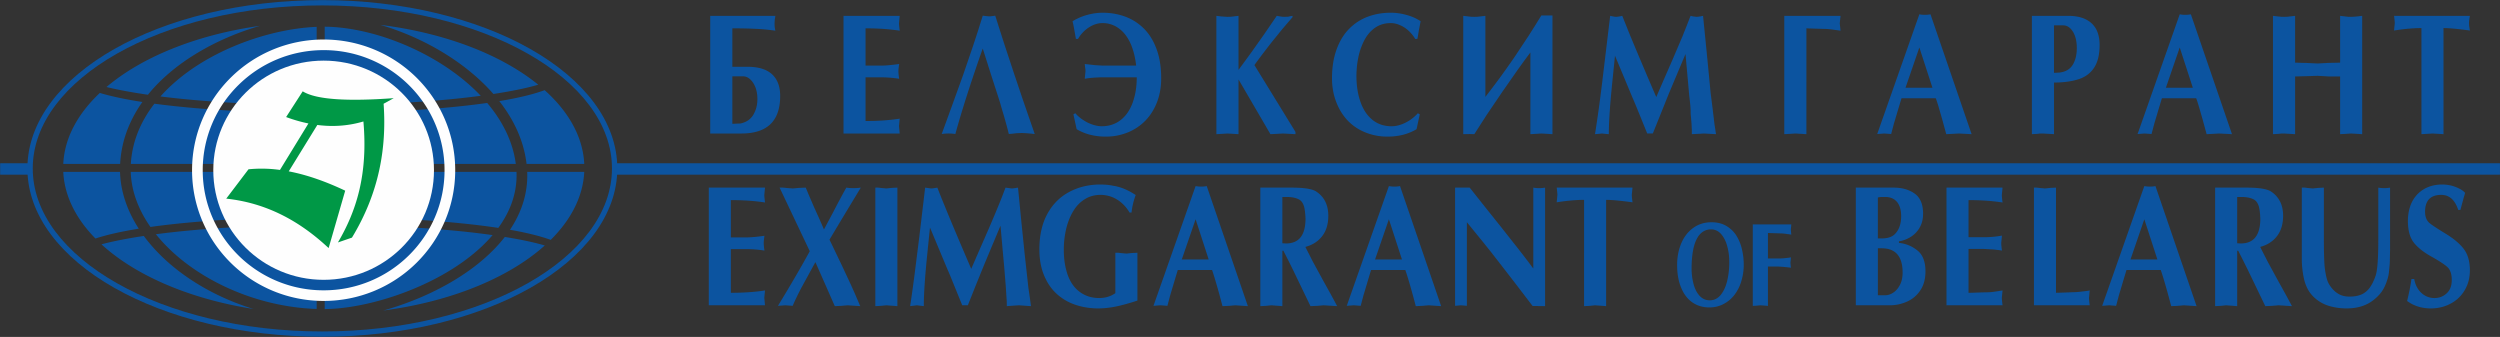 <?xml version="1.0" encoding="UTF-8"?> <svg xmlns="http://www.w3.org/2000/svg" width="371" height="50" viewBox="0 0 371 50"><rect x="0" y="0" width="371" height="50" fill="#333333" stroke="none"/> <title>Белэксимгарант лого</title> <g fill="none" fill-rule="evenodd"> <path d="M47.837.015h.002v.002c12.045 0 22.958 2.772 30.863 7.253 7.972 4.519 12.905 10.784 12.905 17.724h.002v.002h-.002c0 6.94-4.933 13.206-12.906 17.725-7.904 4.48-18.816 7.252-30.86 7.252v.002h-.005v-.002c-12.046 0-22.959-2.771-30.863-7.252C9 38.201 4.068 31.936 4.067 24.996h-.001v-.001h.001c0-6.94 4.933-13.206 12.906-17.725C24.877 2.79 35.79.018 47.834.017V.015h.003zm.002.788v.002h-.005V.803c-11.903 0-22.676 2.734-30.47 7.151C9.64 12.334 4.86 18.36 4.86 24.994h.002v.002H4.86c0 6.635 4.78 12.662 12.505 17.04 7.794 4.418 18.567 7.151 30.472 7.151v-.001h.004v.001c11.904 0 22.677-2.733 30.47-7.15 7.726-4.38 12.505-10.406 12.505-17.04h-.001v-.002h.001c0-6.635-4.78-12.662-12.504-17.04C70.517 3.537 59.743.804 47.839.803z" fill="#0C54A0" fill-rule="nonzero"></path> <path d="M56.435 3.689c9.674 1.204 17.985 4.444 23.44 8.88-1.642.489-3.903.955-6.653 1.377-3.712-4.242-9.04-7.529-14.45-9.492a38.672 38.672 0 0 0-2.337-.765zm24.392 9.691c3.557 3.188 5.685 6.93 5.875 10.945h-8.56c-.4-3.414-1.878-6.551-4.045-9.321 2.766-.457 5.05-1.004 6.73-1.624zm5.875 12.125c-.174 3.662-1.961 7.099-4.975 10.094-1.54-.564-3.585-1.069-6.044-1.5 1.608-2.408 2.566-5.105 2.566-8.062 0-.172-.004-.35-.011-.532h8.464zM80.846 36.43c-5.333 4.79-13.893 8.329-23.967 9.653 3.743-1.046 7.648-2.677 11.07-4.824 2.727-1.712 5.154-3.754 6.966-6.095 2.432.393 4.443.82 5.931 1.266zm-43.221 9.424c-9.501-1.492-17.527-4.973-22.568-9.594 1.62-.44 3.748-.86 6.284-1.244 1.467 1.99 3.335 3.826 5.498 5.443 3.093 2.311 6.795 4.175 10.786 5.395zM14.164 35.397c-2.893-2.948-4.604-6.312-4.774-9.892h8.421c.083 2.95 1.086 5.808 2.783 8.432-2.583.415-4.757.906-6.43 1.46zM9.39 24.325c.182-3.843 2.14-7.437 5.428-10.533 1.696.51 3.827.961 6.315 1.343a18.707 18.707 0 0 0-2.105 3.812 16.579 16.579 0 0 0-1.199 5.378H9.39zm6.412-11.412c5.25-4.45 13.337-7.75 22.808-9.086-6.284 1.816-12.667 5.305-16.66 10.234l-.306-.045c-2.292-.342-4.264-.713-5.842-1.103zM72.3 15.278c-6.307.895-14.772 1.456-24.115 1.493v7.554h28.36c-.432-3.326-1.989-6.376-4.245-9.047zm-25.308 1.495c-9.253-.008-17.687-.53-24.078-1.384-.995 1.284-1.817 2.667-2.414 4.144-.608 1.5-.986 3.1-1.084 4.792h27.576v-7.552zm-23.182-2.46c6.257.792 14.346 1.273 23.182 1.28V3.986C39.386 4.3 29.47 7.946 23.81 14.313zm24.375 1.278c8.891-.035 16.984-.55 23.16-1.375-3.476-3.66-8.258-6.52-13.114-8.282a35.074 35.074 0 0 0-5.255-1.466c-1.671-.323-3.287-.497-4.791-.507v11.63zm28.463 9.914H48.185v6.69c9.963.02 18.97.623 25.518 1.587l.244.036c1.69-2.317 2.712-4.924 2.712-7.78 0-.182-.004-.36-.011-.533zm-29.656 0h-27.59c.09 2.859 1.15 5.636 2.923 8.173 6.452-.899 15.116-1.458 24.667-1.482v-6.691zM73.1 34.889c-6.47-.921-15.24-1.494-24.915-1.514v12.49c.464-.003.935-.021 1.41-.054 5.187-.359 11.995-2.422 17.51-5.884 2.302-1.445 4.374-3.133 5.995-5.038zm-26.108-1.514c-9.168.024-17.516.544-23.855 1.386 1.287 1.607 2.86 3.101 4.652 4.44 5.137 3.84 12.038 6.389 19.087 6.646l.116.003V33.375z" fill="#0C54A0"></path> <path d="M48.027 6.798c1.446 0 2.853.163 4.204.474V43.25a18.75 18.75 0 0 1-4.204.475 18.77 18.77 0 0 1-4.068-.446V7.242a18.77 18.77 0 0 1 4.068-.444z" fill="#0C54A0"></path> <path d="M48.027 5.863h.001v.003a19.534 19.534 0 0 1 13.808 5.68c3.532 3.508 5.717 8.357 5.718 13.714h.003v.002h-.003c0 5.358-2.186 10.207-5.718 13.716a19.533 19.533 0 0 1-13.807 5.679v.003h-.002v-.003a19.533 19.533 0 0 1-13.81-5.68c-3.531-3.508-5.716-8.357-5.716-13.714h-.004v-.002h.004c0-5.358 2.185-10.207 5.717-13.716a19.534 19.534 0 0 1 13.808-5.679v-.003h.001zm.001 1.576v.003h-.002v-.003c-4.95 0-9.436 1.996-12.684 5.223-3.248 3.226-5.258 7.681-5.258 12.599h.003v.002h-.003c0 4.918 2.01 9.372 5.258 12.598a17.948 17.948 0 0 0 12.684 5.223v-.003h.003v.003c4.95 0 9.435-1.996 12.683-5.222 3.248-3.227 5.258-7.682 5.258-12.6h-.003v-.002h.003c0-4.917-2.01-9.372-5.258-12.598a17.946 17.946 0 0 0-12.684-5.223z" fill="#FEFEFE" fill-rule="nonzero"></path> <ellipse fill="#FEFEFE" cx="48.027" cy="25.261" rx="16.375" ry="16.265"></ellipse> <path d="M36.877 25.123a19.833 19.833 0 0 1 4.67.094l4.224-6.895a22.429 22.429 0 0 1-3.31-.952l2.462-3.818c1.99 1.254 6.718 1.51 13.511 1.014l-1.506.83c.466 6.622-.68 13.244-4.697 19.867l-2.083.716c2.662-4.526 4.486-9.926 3.783-17.953-2.28.675-4.558.814-6.838.517l-4.242 6.886c2.743.522 5.541 1.527 8.378 2.866l-2.462 8.519c-4.253-3.986-9.179-6.692-15.192-7.337l3.302-4.354z" fill="#009846"></path> <path fill="#0C54A0" d="M.022 24.23h4.357v1.691H.022zm91.366 0h279.606v1.691H91.388z"></path> <path d="M108.681 4.205v5.708h2.316c1.016 0 1.883.158 2.593.474.713.32 1.256.799 1.627 1.449.375.644.561 1.448.561 2.405 0 3.713-1.919 5.571-5.76 5.571h-4.62V2.35h9.666l-.087.551-.033.551c0 .15.008.304.014.458.012.153.048.367.103.644a28.674 28.674 0 0 0-2.695-.264 69.356 69.356 0 0 0-3.685-.085zm0 14.167l.973-.038c.127 0 .24-.009.334-.03.095-.021.212-.06.346-.107a2.635 2.635 0 0 0 1.537-1.303c.35-.64.525-1.371.525-2.188 0-.97-.211-1.773-.634-2.418-.426-.64-.929-.961-1.511-.961h-1.57v7.045zM133.516 2.35l-.105 1.102c0 .158.036.526.105 1.102a31.296 31.296 0 0 0-2.388-.264 39.404 39.404 0 0 0-2.68-.085v5.532h2.294c.67 0 1.566-.08 2.69-.239-.021.167-.046.35-.069.556-.025.205-.04.38-.04.52 0 .219.037.59.11 1.116a17.142 17.142 0 0 0-2.69-.214h-2.295v6.482c1.893 0 3.583-.116 5.068-.35l-.105 1.102.105 1.102h-8.341V2.35h8.341zm13.241.077h.212l.254-.038.226-.026.244-.039.696 2.192.618 1.927 1.45 4.392 1.376 4.085 1.718 4.969-.727-.077-.65-.051-.545-.026-.543.026-.31.013-.353.05-.713.065a69.333 69.333 0 0 0-.83-3.042 79.912 79.912 0 0 1-.459-1.568c-.102-.333-.23-.735-.386-1.213L146.98 10.8l-1.14-3.606c-1.78 5.063-3.134 9.297-4.066 12.694a6.696 6.696 0 0 0-2.025 0l1.696-4.657 1.504-4.17 1.45-4.243.724-2.204.718-2.29.382.05.535.052zm16.912 9.049c-.456 0-.91.018-1.362.052-.452.03-.892.085-1.33.162l.055-.564.055-.552-.01-.2c0-.09-.015-.2-.045-.325l-.054-.55 1.559.174 1.132.064h4.938a12.854 12.854 0 0 0-.194-1.213c-.033-.175-.08-.372-.131-.585a6.858 6.858 0 0 0-.179-.594 6.97 6.97 0 0 0-.946-1.978 4.788 4.788 0 0 0-1.526-1.415 3.972 3.972 0 0 0-2.028-.525c-.688 0-1.365.218-2.028.65a5.031 5.031 0 0 0-1.599 1.704h-.309l-.244-1.367a13.573 13.573 0 0 0-.259-1.26 7.66 7.66 0 0 1 .94-.496c.393-.18.79-.325 1.194-.432a8.578 8.578 0 0 1 2.327-.337c1.202 0 2.333.196 3.394.593 1.059.398 1.984 1 2.778 1.804.793.802 1.413 1.824 1.856 3.055.445 1.23.667 2.657.667 4.285 0 1.277-.204 2.448-.612 3.516-.411 1.069-.983 1.983-1.715 2.743a7.659 7.659 0 0 1-2.628 1.765 8.583 8.583 0 0 1-3.26.624c-1.656 0-3.102-.368-4.332-1.103l-.477-2.213.287-.15c.233.274.506.53.82.765.276.205.615.415 1.015.624.754.359 1.446.538 2.08.538 1.074 0 2.002-.303 2.789-.905.786-.607 1.383-1.466 1.795-2.581.407-1.115.611-2.371.611-3.773h-5.024zm16.842-9.126l.714.09.928.06.46-.013.553-.06.63-.077v8.024l1.911-2.615 1.886-2.666 1.879-2.743.437.077.393.06.354.012.265-.012h.215c.084-.026.146-.039.182-.047l.491-.09v.2l-1.525 1.778-1.602 1.978c-1.144 1.47-1.988 2.585-2.527 3.354l6.092 9.913v.337l-.94-.051-.918-.047-.939.052-.918.046-4.736-8.122v8.122l-.83-.051-.813-.047-.812.052-.83.046V2.35zm30.183 14.608l-.477 2.213c-1.23.735-2.673 1.103-4.322 1.103a8.641 8.641 0 0 1-3.255-.616 7.399 7.399 0 0 1-2.618-1.743c-.728-.756-1.304-1.679-1.723-2.769-.418-1.085-.63-2.26-.63-3.52 0-1.611.226-3.034.674-4.273.448-1.239 1.067-2.265 1.861-3.067a7.593 7.593 0 0 1 2.77-1.804c1.057-.397 2.193-.593 3.401-.593a8.478 8.478 0 0 1 2.324.324c.804.21 1.51.522 2.122.94l-.265 1.363-.117.701a3.436 3.436 0 0 1-.116.564h-.303a5.233 5.233 0 0 0-1.61-1.705 4.769 4.769 0 0 0-1.022-.487 3.26 3.26 0 0 0-.994-.162c-.874 0-1.635.218-2.283.658-.645.435-1.184 1.042-1.61 1.82a9.83 9.83 0 0 0-.907 2.517c-.098.482-.174.952-.221 1.401-.022.235-.04.466-.055.7-.015.236-.022.483-.022.752 0 1.445.204 2.735.609 3.876.403 1.136.997 2.02 1.78 2.645.783.628 1.722.94 2.818.94.662 0 1.35-.175 2.064-.53a5.987 5.987 0 0 0 1.84-1.397l.287.15zm6.451-14.608l.64.077.543.06.459.012.459-.012.553-.06.63-.077v12.028c.134-.176.368-.475.692-.898.564-.744 1.045-1.384 1.441-1.918a156.49 156.49 0 0 0 2.19-3.09l2.104-3.178 1.008-1.59.867-1.405h1.653V19.91l-.812-.051-.841-.047-.801.052-.82.046V7.785l-.986 1.325-.95 1.324-2.233 3.196-2.297 3.392-1.857 2.888-.681-.021-.961.021V2.35zm33.733 0l.383.09.513.06.288-.026.32-.047.35-.077.579 5.794.426 4.405c.077.82.12 1.277.131 1.371.01.099.04.295.08.594l.182 1.44.298 2.478.227 1.478-.918-.051-.918-.047-.363.026-.51.026-.878.046v-.748a2.55 2.55 0 0 1-.022-.239c0-.124-.007-.337-.03-.632a76.953 76.953 0 0 0-.12-1.372c0-.482-.02-.974-.072-1.478l-.15-1.337-.236-2.64-.31-3.444-1.165 2.764-1.3 3.094-1.252 3.119-1.132 2.811-.83.004-1.118-2.756-.663-1.623-.51-1.192-1.245-2.991-1.249-2.978c0 .025-.084.863-.255 2.517-.113 1.106-.19 1.854-.225 2.238-.085.885-.146 1.534-.179 1.953-.171 2.072-.255 3.713-.255 4.93l-.513-.046-.513-.052-.5.052-.524.046c.371-2.332.71-4.785 1.024-7.344L238.95 2.35l.342.077.288.047.266.025.27-.025.298-.047.328-.077 1.176 2.931 1.194 2.854 1.417 3.341 1.26 2.927.964-2.23 1.519-3.478 1.394-3.273.638-1.594.574-1.478zm17.192 17.56l-.812-.051-.808-.047-.833.052-.83.046V2.35h8.352l-.12 1.102.12 1.102-1.227-.174a26.02 26.02 0 0 0-.605-.064 5.534 5.534 0 0 0-.528-.026l-1.376-.039-1.333-.046V19.91zm14.114-5.332l-.539 1.795-.593 1.987-.404 1.529-.492-.038-.532-.039-.51.039-.535.038 6.252-17.765a4.493 4.493 0 0 0 1.654 0l6.102 17.786-.961-.051-.95-.047-.936.052-.918.046-.608-2.238-.514-1.778c-.141-.495-.284-.93-.426-1.316h-5.09zm4.588-1.563l-1.94-5.97-2.054 5.97h3.994zm18.043 6.895l-.83-.051-.812-.047h-.437l-.382.052-.823.046V2.35h5.377c1.508 0 2.663.363 3.467 1.094.805.73 1.206 1.811 1.206 3.234 0 1.427-.274 2.555-.823 3.38-.546.829-1.333 1.397-2.357 1.717-1.026.317-2.22.475-3.586.475v7.66zm0-9.1l.802-.039c.105-.017.21-.034.32-.055.105-.022.21-.047.32-.081.66-.201 1.15-.62 1.468-1.252.316-.633.473-1.38.473-2.24 0-1.012-.193-1.824-.583-2.447-.386-.62-.87-.932-1.445-.932h-1.355v7.046zm16.009 3.768l-.539 1.795-.593 1.987-.404 1.529-.492-.038-.532-.039-.51.039-.535.038 6.252-17.765a4.493 4.493 0 0 0 1.654 0l6.102 17.786-.961-.051-.95-.047-.936.052-.918.046-.608-2.238-.514-1.778c-.141-.495-.284-.93-.426-1.316h-5.09zm4.588-1.563l-1.94-5.97-2.054 5.97h3.994zM337.309 2.35l.64.077.543.06.459.012.459-.012.554-.06.63-.077v6.948c.2 0 .49.008.873.025.386.013.666.021.845.021l1.624.077 1.675-.09 1.664-.033V2.35l.63.077.531.06.459.012.481-.025.553-.047.62-.077v17.56l-.813-.051-.841-.047-.801.052-.819.046v-8.562h-1.665l-1.674-.098-1.41.047-1.933.051v8.562l-.83-.051-.812-.047h-.342l-.477.052-.823.046V2.35zm25.306 17.56l-.819-.051-.812-.047-.823.052-.82.046V4.166c-.582 0-1.212.03-1.885.09-.677.055-1.402.15-2.178.273l.106-1.102c0-.158-.036-.517-.106-1.077h11.252l-.066.415-.05.363-.012.299.011.324.05.377.067.401c-1.777-.243-3.084-.363-3.915-.363V19.91zm-249.087 7.933l-.106 1.103c0 .158.037.525.106 1.102-.783-.12-1.58-.205-2.389-.265a39.404 39.404 0 0 0-2.68-.085v5.533h2.294c.67 0 1.566-.081 2.691-.24-.022.168-.047.351-.07.556-.025.205-.04.38-.04.521 0 .218.038.59.11 1.116a17.142 17.142 0 0 0-2.69-.214h-2.295v6.481c1.894 0 3.583-.115 5.069-.35l-.106 1.102.106 1.103h-8.342V27.843h8.342zm12.104 3.491l-1.22 2.026-1.317 2.209.287.585 1.613 3.366 1.31 2.808.492 1.098.863 2.004-1.897-.124-.95.085-.928.039-2.88-6.533-2.018 3.691a40.335 40.335 0 0 0-1.354 2.795l-.543-.038-.546-.04-.542.04-.554.038c.83-1.355 1.664-2.743 2.494-4.17a159.06 159.06 0 0 0 2.229-3.931l-4.479-9.439h.437c.12 0 .313.018.575.052l.929.072.98-.085.957-.039.524 1.253.692 1.597.83 1.842.66 1.513 1.427-2.675a137.168 137.168 0 0 1 1.886-3.53c.342.052.695.078 1.067.078a8.14 8.14 0 0 0 1.088-.078l-2.112 3.491zm4.268-3.491h.356c.095 0 .262.018.495.052l.78.072.83-.085.811-.039V45.43l-1.641-.124-.83.085-.802.039V27.843zm19.32 0l.918.124c.15 0 .462-.038.936-.124l.513 5.234.459 4.491.447 4.055c.037.329.073.654.106.978.015.133.062.457.142.974l.255 1.855-1.813-.124-1.774.124v-.137c0-.367-.01-.705-.04-1.013l-.116-1.828-.23-2.842-.243-2.653-.306-3.465-1.18 2.816-1.296 3.102-1.249 3.08-1.122 2.816h-.83l-1.121-2.756-.66-1.624-.512-1.192-1.25-2.99-1.245-2.979c0 .026-.087.864-.258 2.517-.114 1.132-.186 1.88-.223 2.239-.087.867-.145 1.525-.181 1.965-.172 2.077-.255 3.726-.255 4.944l-1.027-.124-1.001.124c.105-.684.207-1.363.299-2.038.072-.492.18-1.3.33-2.419l.736-5.857.863-7.273.896.124c.138 0 .444-.038.917-.124.918 2.38 2.593 6.397 5.025 12.053l1.216-2.79 1.431-3.276.753-1.77.5-1.196.618-1.525.572-1.496zm19.573 16.762c-1.151.38-2.196.67-3.124.867-.933.197-1.836.295-2.71.295-1.168 0-2.279-.175-3.335-.525a7.762 7.762 0 0 1-2.789-1.615c-.804-.727-1.438-1.65-1.9-2.773-.463-1.12-.692-2.401-.692-3.837 0-2.06.39-3.807 1.168-5.247.78-1.44 1.861-2.534 3.241-3.273 1.384-.743 2.924-1.115 4.616-1.115.704 0 1.334.06 1.887.175a7.38 7.38 0 0 1 1.755.5c.55.235 1.093.53 1.628.889a10.748 10.748 0 0 0-.62 2.59h-.298c-.484-.825-1.103-1.467-1.857-1.928a4.655 4.655 0 0 0-2.454-.688c-.881 0-1.668.223-2.356.662-.663.41-1.223.992-1.682 1.748-.459.756-.805 1.628-1.045 2.615a13.51 13.51 0 0 0-.357 3.149c0 1.076.117 2.064.354 2.965.232.902.571 1.658 1.019 2.26a4.616 4.616 0 0 0 1.656 1.41c.663.333 1.402.5 2.222.5.91 0 1.71-.244 2.4-.726v-5.994h.356c.095 0 .262.016.495.05l.79.073.83-.085.802-.038v7.096zm5.987-4.533l-.539 1.794-.593 1.987-.404 1.53-.514-.038-.51-.04-.509.04-.535.038 6.251-17.766a4.5 4.5 0 0 0 1.654 0l6.102 17.813-1.879-.124-.95.085-.936.039c-.64-2.444-1.158-4.23-1.547-5.358h-5.091zm4.588-1.564l-1.94-5.969-2.054 5.97h3.994zm7.663-10.665h4.65c1.736 0 2.916.172 3.542.513 1.263.787 1.897 2.009 1.897 3.667 0 1.226-.302 2.234-.906 3.016-.605.786-1.439 1.32-2.498 1.602l1.1 2.166 1.452 2.666 1.311 2.367.855 1.59-1.988-.124-1.012.085-.961.039-2.593-5.384-.724-1.453-.703-1.388h-.15v8.225l-1.641-.124-.819.085-.812.039V27.843zm3.273 8.26l.543.025c1.926 0 2.89-1.23 2.89-3.691l-.032-.616a6.942 6.942 0 0 1-.033-.299 4.712 4.712 0 0 0-.051-.376c-.106-.781-.393-1.299-.852-1.546-.462-.244-1.067-.368-1.813-.368h-.652v6.87zm13.159 3.969l-.538 1.794-.594 1.987-.404 1.53-.514-.038-.51-.04-.509.04-.535.038 6.252-17.766a4.493 4.493 0 0 0 1.653 0l6.102 17.813-1.879-.124-.95.085-.936.039c-.64-2.444-1.158-4.23-1.547-5.358h-5.09zm4.589-1.564l-1.941-5.969-2.054 5.97h3.995zm7.883-10.665h2.167l2.166 2.731 2.421 3.029 2.56 3.243.757.974.768 1 .769 1.03V27.843c.277.052.568.078.874.078.27 0 .56-.026.873-.078V45.43l-1.856-.026-2.698-3.529-2.4-3.102-1.121-1.44-1.155-1.44-2.377-2.918v12.408l-.448-.038-.426-.04-.437.04-.437.038v-17.54zM238.35 45.43l-1.63-.124-.831.085-.812.039V29.66c-.583 0-1.213.03-1.886.09a28.82 28.82 0 0 0-2.177.273l.105-1.103c0-.158-.033-.516-.105-1.077h11.25l-.105 1.077c0 .176.032.543.106 1.103-1.777-.244-3.084-.364-3.915-.364v15.77zm37.052-17.587h5.633c1.245 0 2.279.3 3.109.893.827.599 1.242 1.59 1.242 2.974 0 .77-.16 1.445-.484 2.021a3.883 3.883 0 0 1-1.322 1.406 4.665 4.665 0 0 1-1.777.68v.226c1.052.115 1.97.495 2.757 1.14.786.641 1.179 1.671 1.179 3.09 0 1.102-.247 2.03-.743 2.785a4.538 4.538 0 0 1-1.977 1.692 6.2 6.2 0 0 1-2.57.556h-5.047V27.843zm3.273 7.538h.597c.852 0 1.493-.214 1.92-.637.626-.62.939-1.508.939-2.67 0-.919-.208-1.62-.62-2.111-.411-.487-.983-.73-1.714-.73h-.598a2.7 2.7 0 0 0-.524.076v6.072zm0 8.434h1.1c.404 0 .808-.133 1.205-.402.397-.265.725-.65.983-1.158.255-.504.383-1.102.383-1.794 0-2.41-1.035-3.615-3.106-3.615h-.565v6.969zm18.502-15.972l-.106 1.103c0 .175.033.543.106 1.102a31.037 31.037 0 0 0-2.385-.265 38.928 38.928 0 0 0-2.662-.085v5.507h2.272c.889 0 1.784-.081 2.687-.239l-.105 1.102c0 .218.036.59.105 1.116a13.415 13.415 0 0 0-.765-.107c-.265-.03-.47-.051-.619-.069-.192 0-.443-.012-.753-.034-.31-.02-.492-.03-.55-.03h-2.272v6.507c.357 0 .834-.012 1.43-.038a43.451 43.451 0 0 1 1.246-.034c.335 0 .688-.026 1.06-.077.368-.051.805-.115 1.31-.2l-.105 1.101c0 .176.033.543.106 1.103h-8.32V27.843h8.32zm7.933 15.608l1.205-.034 1.248-.051c.35 0 .74-.025 1.17-.077.429-.051.695-.08.8-.094.103-.012.295-.042.58-.094l-.106 1.102c0 .176.036.543.106 1.103h-8.276V27.843h.355c.096 0 .263.018.496.052l.79.072.83-.085.802-.039v15.608zm10.46-3.379l-.54 1.794-.593 1.987-.404 1.53-.514-.038-.51-.04-.509.04-.535.038 6.252-17.766a4.493 4.493 0 0 0 1.653 0l6.102 17.813-1.879-.124-.95.085-.936.039c-.64-2.444-1.158-4.23-1.547-5.358h-5.09zm4.588-1.564l-1.941-5.969-2.054 5.97h3.995zm8.567-10.665h4.65c1.736 0 2.916.172 3.542.513 1.263.787 1.897 2.009 1.897 3.667 0 1.226-.302 2.234-.907 3.016-.604.786-1.438 1.32-2.497 1.602l1.1 2.166 1.452 2.666 1.311 2.367.855 1.59-1.988-.124-1.012.085-.961.039-2.593-5.384-.724-1.453-.703-1.388h-.15v8.225l-1.641-.124-.819.085-.812.039V27.843zm3.273 8.26l.543.025c1.925 0 2.89-1.23 2.89-3.691l-.032-.616a6.942 6.942 0 0 1-.033-.299 4.712 4.712 0 0 0-.051-.376c-.106-.781-.393-1.299-.852-1.546-.462-.244-1.067-.368-1.813-.368h-.652v6.87zm9.588-8.26h.357c.095 0 .263.018.496.052l.78.072.83-.085.812-.039v7.286c0 2.452.05 4.054.156 4.798.101.747.23 1.328.378 1.743.15.41.408.829.78 1.243a3.41 3.41 0 0 0 1.103.83c.4.183.863.272 1.383.272.674 0 1.25-.098 1.726-.294a2.96 2.96 0 0 0 1.234-.97c.347-.449.653-1.06.918-1.83.266-.764.4-2.532.4-5.306v-7.772a5.047 5.047 0 0 0 1.748 0v9.127l-.032 1.564c0 .239-.011.474-.026.692-.018.222-.058.62-.113 1.192-.058.568-.25 1.235-.582 1.995-.332.76-.853 1.423-1.562 1.991-1.067.91-2.443 1.363-4.13 1.363a8.88 8.88 0 0 1-2.72-.401 5.546 5.546 0 0 1-2.235-1.363c-.648-.641-1.103-1.491-1.358-2.543a13.933 13.933 0 0 1-.343-3.153V27.843zM364.8 31.15c-.484-1.486-1.325-2.23-2.52-2.23-1.599 0-2.4.838-2.4 2.517 0 .726.216 1.278.642 1.649.425.346 1.237.88 2.439 1.611 1.198.73 2.094 1.491 2.684 2.277.59.79.885 1.838.885 3.15 0 1.067-.245 2.029-.733 2.883a5.243 5.243 0 0 1-2.068 2.021c-.892.491-1.89.74-2.993.74-1.358 0-2.53-.368-3.52-1.103.32-1.316.535-2.405.64-3.264h.415c.15.859.503 1.546 1.056 2.059a2.788 2.788 0 0 0 1.955.769c.703 0 1.308-.235 1.807-.7.502-.466.753-1.125.753-1.966 0-.902-.226-1.551-.673-1.953-.448-.401-1.25-.923-2.4-1.563-1.154-.646-2.014-1.338-2.585-2.077-.568-.743-.852-1.812-.852-3.205 0-.726.105-1.413.313-2.067a4.84 4.84 0 0 1 .958-1.714 4.546 4.546 0 0 1 1.62-1.175 5.243 5.243 0 0 1 1.02-.316 5.788 5.788 0 0 1 1.135-.11c.74 0 1.428.123 2.061.375.637.248 1.1.538 1.384.863l-.226.773-.47 1.757h-.328zM253.674 45.623c-.72 0-1.373-.138-1.958-.417a4.112 4.112 0 0 1-1.507-1.231c-.42-.54-.744-1.207-.977-1.991-.23-.788-.346-1.672-.346-2.659 0-1.166.202-2.23.605-3.196.405-.966.996-1.733 1.773-2.297.775-.567 1.683-.85 2.718-.85.869 0 1.615.189 2.242.568.628.38 1.126.872 1.494 1.48.37.609.637 1.284.8 2.024.084.37.147.735.19 1.093.017.147.03.323.043.529a8.469 8.469 0 0 1-.334 3.038 6.334 6.334 0 0 1-1.013 2.029 4.872 4.872 0 0 1-1.624 1.372 4.465 4.465 0 0 1-2.106.508zm-2.642-5.781c0 .79.096 1.55.285 2.28.19.728.485 1.316.89 1.765.195.211.421.379.682.506a2.091 2.091 0 0 0 .847.173c.623 0 1.154-.256 1.59-.77.435-.514.76-1.202.976-2.065a11.7 11.7 0 0 0 .321-2.812c0-.434-.024-.84-.069-1.213a8.187 8.187 0 0 0-.222-1.119c-.19-.746-.49-1.357-.903-1.833-.412-.476-.921-.714-1.522-.714a2.15 2.15 0 0 0-1.202.35c-.353.232-.655.588-.905 1.066-.25.48-.442 1.087-.571 1.822-.063.367-.112.76-.146 1.187-.033.422-.05.884-.05 1.377zm11.332 5.549l-1.122-.085-.57.058-.56.027v-12.09h5.721l-.072.757c0 .12.025.373.072.758l-.844-.12a8.716 8.716 0 0 0-.4-.044 4.04 4.04 0 0 0-.37-.018l-.947-.027-.908-.032v3.786h1.592c.498 0 1.104-.055 1.82-.164l-.076.758c0 .15.026.405.076.767l-1.152-.12-.684-.045h-1.576v5.834z" fill="#0C54A0" fill-rule="nonzero"></path> </g> </svg> 